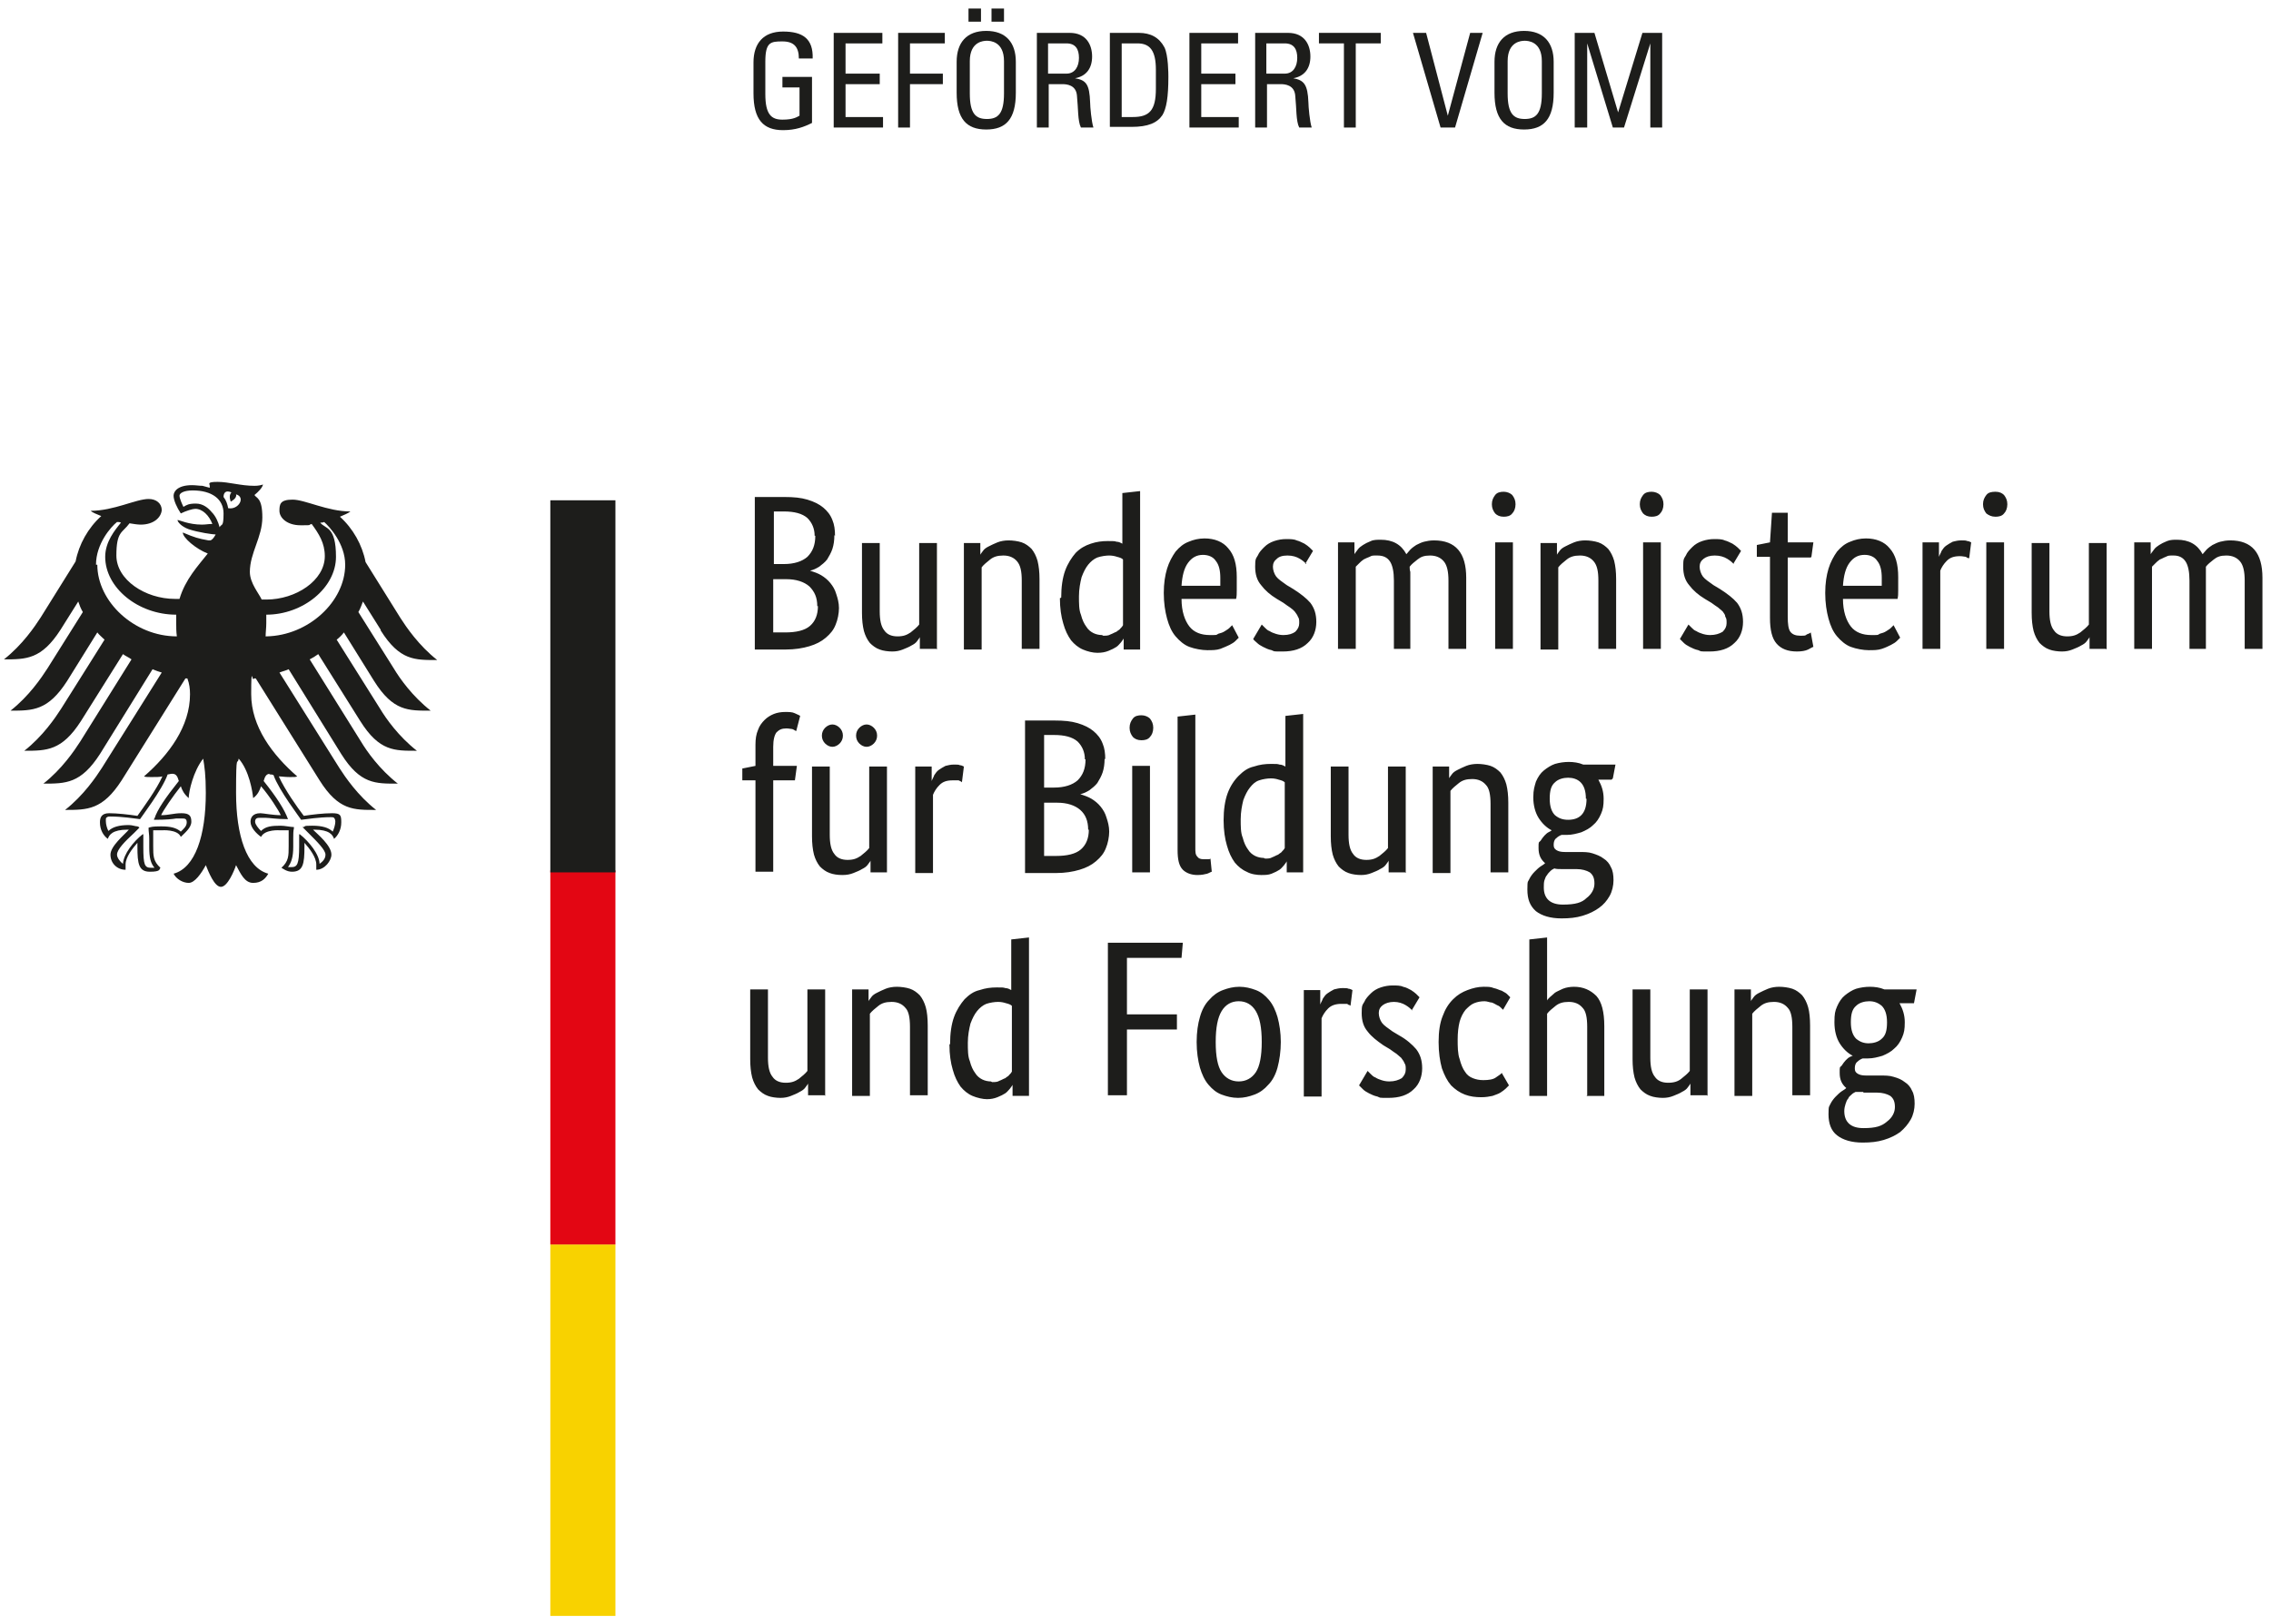 <?xml version="1.0" encoding="UTF-8"?>
<svg xmlns="http://www.w3.org/2000/svg" version="1.1" viewBox="0 0 345.4 247">
  <defs>
    <style>
      .st0 {
        fill: #1d1d1b;
      }

      .st1 {
        fill: #f8d200;
      }

      .st2 {
        fill: #e30613;
      }
    </style>
  </defs>
  <g id="Ebene_2">
    <g>
      <path class="st0" d="M126.9,81.4c0,.8-.1,1.5-.3,2.1-.2.6-.5,1.1-.8,1.6-.3.4-.8.8-1.2,1.1-.5.3-.9.5-1.4.6h0c.6.2,1.2.4,1.7.7.5.3,1,.7,1.4,1.2.4.5.7,1,.9,1.7.2.6.4,1.3.4,2.1s-.2,1.8-.5,2.5c-.3.8-.8,1.4-1.5,2-.7.6-1.5,1-2.5,1.3-1,.3-2.2.5-3.6.5h-4.7v-23.2h4.5c1.4,0,2.5.1,3.5.4,1,.3,1.8.7,2.4,1.2.6.5,1.1,1.1,1.4,1.9.3.7.4,1.5.4,2.4ZM123.9,81.5c0-1.1-.4-2-1.1-2.7-.8-.7-2-1-3.6-1h-1.5v8h1.5c1.6,0,2.8-.4,3.6-1.1.8-.8,1.2-1.8,1.2-3.2ZM124.3,92.2c0-1.3-.4-2.2-1.2-3-.8-.7-2-1.1-3.5-1.1h-2v8.1h1.8c1.7,0,3-.3,3.8-1,.8-.7,1.2-1.7,1.2-3ZM142.4,98.7h-2.5v-1.8h0c0,.1-.2.3-.4.6-.2.3-.5.5-.9.7-.3.2-.8.4-1.3.6-.5.2-1,.3-1.6.3s-1.4-.1-1.9-.3c-.6-.2-1.1-.6-1.5-1-.4-.5-.7-1.1-.9-1.8-.2-.8-.3-1.7-.3-2.8v-10.6h2.7v10.4c0,1.3.2,2.3.7,2.9.4.6,1.1.9,2,.9s1.4-.2,2-.6c.5-.4,1-.8,1.3-1.2v-12.4h2.7v16.2ZM155.4,98.7v-10.4c0-1.4-.2-2.3-.7-2.9-.5-.6-1.2-.9-2.1-.9s-1.5.2-2,.6c-.5.4-1,.8-1.3,1.2v12.5h-2.7v-16.2h2.5v1.8h0c0-.1.2-.3.4-.6.2-.3.5-.5.9-.7.4-.2.8-.4,1.3-.6.5-.2,1.1-.3,1.7-.3s1.4.1,2,.3c.6.2,1.1.6,1.5,1,.4.5.7,1.1.9,1.8.2.8.3,1.7.3,2.8v10.6h-2.7ZM161.4,90.9c0-1.6.2-3,.6-4.1.4-1.1,1-2,1.6-2.7.7-.7,1.4-1.1,2.3-1.4.9-.3,1.7-.4,2.6-.4s1,0,1.3.1c.4,0,.7.2.9.3v-7.7l2.7-.3v24.1h-2.5v-1.7h0c0,.1-.2.3-.4.6-.2.2-.4.5-.7.7-.3.2-.7.4-1.2.6-.5.2-1,.3-1.7.3s-1.5-.2-2.2-.5c-.7-.3-1.3-.8-1.8-1.4-.5-.7-.9-1.5-1.2-2.6-.3-1-.5-2.3-.5-3.8ZM167.8,96.7c.4,0,.8,0,1.1-.2.3-.1.6-.3.9-.4.2-.2.5-.3.6-.5.2-.2.3-.3.4-.5v-10c-.2-.2-.5-.3-.9-.4-.3-.1-.7-.2-1.2-.2s-1.2.1-1.8.3c-.5.2-1,.6-1.4,1.1-.4.5-.7,1.1-1,1.9-.2.8-.4,1.8-.4,2.9s0,2.1.3,2.8c.2.8.5,1.4.8,1.8.3.5.7.8,1.1,1,.4.2.9.3,1.3.3ZM188.1,88c0,.7,0,1.3,0,1.8,0,.5,0,.9-.1,1.3h-8.3c0,1.9.5,3.3,1.2,4.2.7.9,1.8,1.3,3.1,1.3s.9,0,1.3-.2c.4-.1.7-.2,1-.4.3-.2.5-.3.7-.5.2-.2.3-.3.4-.4l1,1.9c-.1.1-.3.3-.5.5-.2.2-.5.4-.9.6-.4.2-.9.4-1.4.6-.6.2-1.2.2-2,.2s-1.9-.2-2.7-.5c-.8-.3-1.5-.9-2.1-1.6-.6-.7-1-1.6-1.3-2.7-.3-1.1-.5-2.4-.5-3.9s.2-2.7.5-3.7c.3-1,.8-1.9,1.3-2.6.6-.7,1.2-1.2,2-1.5.7-.3,1.5-.5,2.4-.5,1.5,0,2.8.5,3.6,1.5.9,1,1.3,2.4,1.3,4.4ZM183,84.4c-1,0-1.7.4-2.3,1.2-.6.8-.9,2-1,3.5h5.9c0-.1,0-.3,0-.5,0-.2,0-.4,0-.7,0-1.1-.2-2-.7-2.6-.4-.6-1.1-.9-2-.9ZM198.7,85.8c-.2-.2-.5-.5-1-.8-.5-.3-1.1-.5-1.9-.5s-1.3.2-1.6.5c-.4.3-.6.7-.6,1.2s.2,1.1.5,1.5c.3.4.9.8,1.6,1.3l1,.6c1.1.7,2,1.4,2.6,2.1.6.8.9,1.7.9,2.9s-.4,2.4-1.3,3.2c-.9.9-2.2,1.3-3.8,1.3s-1.2,0-1.7-.2c-.5-.1-.9-.3-1.3-.5-.4-.2-.7-.4-.9-.6-.2-.2-.5-.4-.6-.6l1.3-2.2c.1.1.3.3.5.5.2.2.4.4.7.5.3.2.6.3.9.4.3.1.7.2,1.2.2.8,0,1.4-.2,1.8-.5.4-.4.6-.8.6-1.3s0-.7-.2-1c-.1-.3-.3-.5-.5-.8-.2-.2-.4-.4-.7-.6-.3-.2-.6-.4-1-.7l-1-.6c-1-.6-1.8-1.3-2.4-2.1-.6-.7-.9-1.6-.9-2.8s.1-1.2.4-1.7c.2-.5.6-.9,1-1.3.4-.4.9-.7,1.5-.9.6-.2,1.2-.3,1.8-.3s1.2,0,1.6.2c.4.1.8.3,1.2.5.3.2.6.4.8.6.2.2.4.4.5.5l-1.2,2ZM212,98.7v-10.4c0-1.3-.2-2.3-.6-2.9-.4-.6-1-.9-1.9-.9s-.8,0-1.2.2c-.3.1-.7.3-.9.4-.3.2-.5.4-.7.6-.2.2-.4.4-.5.5v12.5h-2.7v-16.2h2.5v1.8h0c.1-.2.3-.4.5-.7.2-.3.5-.5.8-.7.3-.2.7-.4,1.2-.6.4-.2,1-.2,1.5-.2,1.8,0,3.1.7,3.9,2.2.2-.2.4-.5.6-.7.3-.3.6-.5.9-.7.4-.2.8-.4,1.2-.5.4-.1.9-.2,1.5-.2,3.3,0,4.9,1.9,4.9,5.7v10.8h-2.7v-10.4c0-1.3-.2-2.3-.7-2.9-.5-.6-1.2-.9-2.1-.9s-1.4.2-1.9.6c-.5.4-.9.7-1.2,1.1,0,.2,0,.5.1.8,0,.3,0,.6,0,.9v10.8h-2.7ZM230.1,98.7h-2.7v-16.2h2.7v16.2ZM228.7,78.6c-.6,0-1-.2-1.3-.5-.3-.4-.5-.8-.5-1.4s.2-1,.5-1.4c.3-.4.8-.5,1.3-.5s1,.2,1.3.5c.3.4.5.8.5,1.4s-.2,1.1-.5,1.4c-.3.4-.8.5-1.3.5ZM243.1,98.7v-10.4c0-1.4-.2-2.3-.7-2.9-.5-.6-1.2-.9-2.1-.9s-1.5.2-2,.6c-.5.4-1,.8-1.3,1.2v12.5h-2.7v-16.2h2.5v1.8h0c0-.1.2-.3.4-.6.2-.3.5-.5.9-.7.4-.2.8-.4,1.3-.6.5-.2,1.1-.3,1.7-.3s1.4.1,2,.3c.6.2,1.1.6,1.5,1,.4.5.7,1.1.9,1.8.2.8.3,1.7.3,2.8v10.6h-2.7ZM252.6,98.7h-2.7v-16.2h2.7v16.2ZM251.2,78.6c-.6,0-1-.2-1.3-.5-.3-.4-.5-.8-.5-1.4s.2-1,.5-1.4c.3-.4.8-.5,1.3-.5s1,.2,1.3.5c.3.4.5.8.5,1.4s-.2,1.1-.5,1.4c-.3.4-.8.5-1.3.5ZM263.7,85.8c-.2-.2-.5-.5-1-.8-.5-.3-1.1-.5-1.9-.5s-1.3.2-1.7.5c-.4.3-.6.7-.6,1.2s.2,1.1.5,1.5c.3.4.9.8,1.6,1.3l1,.6c1.1.7,2,1.4,2.6,2.1.6.8.9,1.7.9,2.9s-.4,2.4-1.3,3.2c-.9.9-2.2,1.3-3.8,1.3s-1.2,0-1.7-.2c-.5-.1-.9-.3-1.3-.5-.4-.2-.7-.4-.9-.6-.2-.2-.4-.4-.6-.6l1.3-2.2c.1.1.3.3.5.5.2.2.4.4.7.5.3.2.6.3.9.4.3.1.7.2,1.2.2.8,0,1.4-.2,1.9-.5.4-.4.6-.8.6-1.3s0-.7-.2-1c0-.3-.2-.5-.4-.8-.2-.2-.5-.4-.7-.6-.3-.2-.6-.4-1-.7l-1-.6c-1-.6-1.8-1.3-2.4-2.1-.6-.7-.9-1.6-.9-2.8s.1-1.2.4-1.7c.2-.5.6-.9,1-1.3.4-.4.9-.7,1.5-.9.6-.2,1.2-.3,1.8-.3s1.2,0,1.6.2c.4.1.8.3,1.2.5.3.2.6.4.8.6.2.2.4.4.5.5l-1.2,2ZM275.4,84.8h-3.5v9c0,1.1.1,1.9.4,2.3.3.4.8.6,1.5.6s.8,0,1-.2c.3-.1.5-.2.6-.3l.4,2.2c-.1,0-.4.2-.8.4-.4.2-1,.3-1.7.3-1.4,0-2.4-.4-3.1-1.2-.7-.8-1-2.1-1-3.9v-9.3h-2v-1.8l2-.4.3-4.5h2.4v4.5h3.9l-.3,2.2ZM288.7,88c0,.7,0,1.3,0,1.8,0,.5,0,.9-.1,1.3h-8.3c0,1.9.5,3.3,1.2,4.2.7.9,1.8,1.3,3.1,1.3s.9,0,1.3-.2c.4-.1.7-.2,1-.4.3-.2.5-.3.7-.5.2-.2.3-.3.4-.4l1,1.9c-.1.1-.3.3-.5.5-.2.2-.5.4-.9.6-.4.2-.8.4-1.4.6-.6.2-1.2.2-2,.2s-1.9-.2-2.7-.5c-.8-.3-1.5-.9-2.1-1.6-.6-.7-1-1.6-1.3-2.7-.3-1.1-.5-2.4-.5-3.9s.2-2.7.5-3.7c.3-1,.8-1.9,1.3-2.6.6-.7,1.2-1.2,2-1.5.7-.3,1.5-.5,2.4-.5,1.5,0,2.8.5,3.6,1.5.9,1,1.3,2.4,1.3,4.4ZM283.6,84.4c-1,0-1.7.4-2.3,1.2-.6.8-.9,2-1,3.5h5.9c0-.1,0-.3,0-.5,0-.2,0-.4,0-.7,0-1.1-.2-2-.7-2.6-.4-.6-1.1-.9-1.9-.9ZM299.4,84.9c0,0-.2,0-.4-.2-.2,0-.5-.1-.9-.1-.9,0-1.5.2-2,.7-.5.5-.8,1-1,1.5v11.9h-2.7v-16.2h2.5v2.2h0c.1-.3.3-.6.4-.9.2-.3.4-.6.7-.8.3-.2.6-.4,1-.6.4-.1.8-.2,1.3-.2s.7,0,.9.1c.2,0,.4.1.6.2l-.3,2.4ZM304.8,98.7h-2.7v-16.2h2.7v16.2ZM303.5,78.6c-.6,0-1-.2-1.4-.5-.3-.4-.5-.8-.5-1.4s.2-1,.5-1.4c.3-.4.8-.5,1.4-.5s1,.2,1.3.5c.3.4.5.8.5,1.4s-.2,1.1-.5,1.4c-.3.4-.8.5-1.3.5ZM320.3,98.7h-2.5v-1.8h0c0,.1-.2.3-.4.6-.2.3-.5.5-.9.7-.3.2-.8.4-1.3.6-.5.2-1,.3-1.6.3s-1.4-.1-1.9-.3c-.6-.2-1.1-.6-1.5-1-.4-.5-.7-1.1-.9-1.8-.2-.8-.3-1.7-.3-2.8v-10.6h2.7v10.4c0,1.3.2,2.3.7,2.9.4.6,1.1.9,2,.9s1.4-.2,2-.6c.5-.4,1-.8,1.3-1.2v-12.4h2.7v16.2ZM333,98.7v-10.4c0-1.3-.2-2.3-.6-2.9-.4-.6-1-.9-1.8-.9s-.8,0-1.2.2c-.3.1-.6.3-.9.4-.3.2-.5.4-.7.6-.2.2-.4.4-.5.5v12.5h-2.7v-16.2h2.5v1.8h0c.1-.2.3-.4.5-.7.2-.3.5-.5.8-.7.3-.2.7-.4,1.2-.6.5-.2,1-.2,1.5-.2,1.8,0,3.1.7,3.9,2.2.2-.2.4-.5.6-.7.3-.3.6-.5.9-.7.4-.2.8-.4,1.2-.5.4-.1.9-.2,1.5-.2,3.3,0,4.9,1.9,4.9,5.7v10.8h-2.7v-10.4c0-1.3-.2-2.3-.7-2.9-.5-.6-1.2-.9-2.1-.9s-1.4.2-1.9.6c-.5.4-.9.7-1.2,1.1,0,.2,0,.5,0,.8,0,.3,0,.6,0,.9v10.8h-2.7ZM120.9,118.7h-3.3v13.9h-2.7v-13.9h-2v-1.8l2-.4v-3.2c0-.9.1-1.6.4-2.3.2-.6.6-1.1,1-1.5.4-.4.9-.7,1.4-.9.5-.2,1.1-.3,1.7-.3s1.1,0,1.5.2c.4.2.7.3.8.4l-.6,2.3c-.1,0-.3-.2-.6-.3-.2,0-.5-.1-.9-.1-.7,0-1.1.2-1.5.6-.3.4-.5,1.1-.5,2.2v2.9h3.6l-.3,2.2ZM134.9,132.7h-2.5v-1.8h0c0,.1-.2.3-.4.6-.2.3-.5.5-.9.7-.3.2-.8.4-1.3.6-.5.2-1,.3-1.7.3s-1.4-.1-1.9-.3c-.6-.2-1.1-.6-1.5-1-.4-.5-.7-1.1-.9-1.8-.2-.8-.3-1.7-.3-2.8v-10.6h2.7v10.4c0,1.3.2,2.3.7,2.9.4.6,1.1.9,2,.9s1.4-.2,2-.6c.5-.4,1-.8,1.3-1.2v-12.4h2.7v16.2ZM128.2,111.9c0,.5-.2.9-.5,1.2-.3.3-.7.5-1.1.5s-.8-.2-1.1-.5c-.3-.3-.5-.7-.5-1.2s.2-.9.5-1.2c.3-.3.7-.5,1.1-.5s.8.2,1.1.5c.3.3.5.7.5,1.2ZM133.4,111.9c0,.5-.2.9-.5,1.2-.3.3-.7.5-1.1.5s-.8-.2-1.1-.5c-.3-.3-.5-.7-.5-1.2s.2-.9.5-1.2c.3-.3.7-.5,1.1-.5s.8.2,1.1.5c.3.3.5.7.5,1.2ZM146.2,118.9c0,0-.2-.1-.4-.2-.2,0-.5,0-.9,0-.9,0-1.5.2-2,.7-.5.5-.8,1-1,1.5v11.9h-2.7v-16.2h2.5v2.2h0c.1-.3.3-.6.4-.9.2-.3.4-.6.7-.8.3-.2.6-.4,1-.6.4-.1.8-.2,1.3-.2s.7,0,.9.1c.2,0,.4.1.6.2l-.3,2.4ZM168,115.4c0,.8-.1,1.5-.3,2.1-.2.6-.5,1.1-.8,1.6-.3.4-.8.8-1.2,1.1-.5.3-.9.5-1.4.6h0c.6.2,1.2.4,1.7.7.5.3,1,.7,1.4,1.2.4.5.7,1,.9,1.7.2.6.4,1.3.4,2.1s-.2,1.8-.5,2.5c-.3.8-.8,1.4-1.5,2-.7.6-1.5,1-2.5,1.3-1,.3-2.2.5-3.6.5h-4.7v-23.2h4.5c1.4,0,2.5.1,3.5.4,1,.3,1.8.7,2.4,1.2.6.5,1.1,1.1,1.4,1.9.3.7.4,1.5.4,2.4ZM165,115.5c0-1.1-.4-2-1.1-2.7-.8-.7-2-1-3.6-1h-1.5v8h1.5c1.6,0,2.8-.4,3.6-1.1.8-.8,1.2-1.8,1.2-3.2ZM165.5,126.2c0-1.3-.4-2.3-1.2-3-.8-.7-2-1.1-3.5-1.1h-2v8.1h1.8c1.7,0,3-.3,3.8-1,.8-.7,1.2-1.7,1.2-3ZM174.9,132.7h-2.7v-16.2h2.7v16.2ZM173.6,112.6c-.6,0-1-.2-1.3-.5-.3-.4-.5-.8-.5-1.4s.2-1,.5-1.4c.3-.4.8-.5,1.3-.5s1,.2,1.3.5c.3.4.5.8.5,1.4s-.2,1.1-.5,1.4c-.3.4-.8.5-1.3.5ZM181.8,128.9c0,.7,0,1.1.3,1.4.2.3.5.4,1,.4s.5,0,.6,0c.2,0,.3,0,.4-.1l.2,2c-.1,0-.4.2-.7.3-.4.1-.8.2-1.5.2-.9,0-1.7-.3-2.2-.8-.6-.6-.8-1.6-.8-3v-20.3l2.7-.3v20.3ZM186.1,124.8c0-1.6.2-3,.6-4.1.4-1.1,1-2,1.7-2.7.7-.7,1.4-1.2,2.3-1.4.9-.3,1.7-.4,2.6-.4s1,0,1.3.1c.4,0,.7.2.9.3v-7.7l2.7-.3v24.1h-2.5v-1.7h0c0,.1-.2.3-.4.6-.2.2-.4.5-.7.7-.3.2-.7.4-1.2.6-.5.2-1,.2-1.6.2s-1.5-.1-2.2-.5c-.7-.3-1.3-.8-1.8-1.4-.5-.7-.9-1.5-1.2-2.6-.3-1-.5-2.3-.5-3.8ZM192.4,130.6c.4,0,.8,0,1.1-.2.3-.1.6-.3.9-.4.2-.2.5-.3.6-.5.2-.2.3-.3.4-.5v-10c-.2-.2-.5-.3-.9-.4-.3-.1-.7-.2-1.2-.2s-1.2.1-1.8.3c-.6.2-1,.6-1.4,1.1-.4.5-.7,1.1-1,1.9-.2.8-.4,1.8-.4,2.9s0,2.1.3,2.8c.2.8.5,1.4.8,1.8.3.5.7.8,1.1,1,.4.2.9.3,1.3.3ZM213.7,132.7h-2.5v-1.8h0c0,.1-.2.3-.4.6-.2.3-.5.5-.9.7-.3.2-.8.4-1.3.6-.5.2-1,.3-1.6.3s-1.4-.1-1.9-.3c-.6-.2-1.1-.6-1.5-1-.4-.5-.7-1.1-.9-1.8-.2-.8-.3-1.7-.3-2.8v-10.6h2.7v10.4c0,1.3.2,2.3.7,2.9.4.6,1.1.9,2,.9s1.4-.2,2-.6c.5-.4,1-.8,1.3-1.2v-12.4h2.7v16.2ZM226.7,132.7v-10.4c0-1.4-.2-2.4-.7-2.9-.5-.6-1.2-.9-2.1-.9s-1.5.2-2,.6c-.5.4-1,.8-1.3,1.2v12.5h-2.7v-16.2h2.5v1.8h0c0-.1.2-.3.4-.6.2-.3.5-.5.9-.7.4-.2.8-.4,1.3-.6.5-.2,1.1-.3,1.7-.3s1.4.1,2,.3c.6.2,1.1.6,1.5,1,.4.5.7,1.1.9,1.8.2.8.3,1.7.3,2.8v10.6h-2.7ZM245.1,118.6h-2c.5.9.8,1.8.8,2.9s-.1,1.6-.4,2.3c-.3.7-.7,1.3-1.2,1.7-.5.5-1.1.8-1.8,1.1-.7.2-1.4.4-2.2.4h-.4c-.1,0-.3,0-.4,0-.3.1-.6.3-.8.5-.3.2-.4.6-.4,1s.1.6.4.8c.3.2.7.3,1.3.3h2.1c.8,0,1.5,0,2.1.2.6.2,1.2.4,1.7.8.5.3.9.8,1.1,1.3.3.5.4,1.2.4,2s-.2,1.7-.6,2.4c-.4.7-.9,1.3-1.6,1.8-.7.5-1.5.9-2.5,1.2-1,.3-2,.4-3.2.4-1.7,0-3-.4-3.9-1.1-.9-.8-1.3-1.8-1.3-3.3s.1-1.1.3-1.6c.2-.4.5-.8.8-1.1.3-.3.6-.6.9-.8.3-.2.5-.3.7-.5h0c-.7-.6-1-1.3-1-2.3s0-.8.3-1.1c.2-.3.4-.6.6-.8.2-.2.4-.4.6-.5.2-.1.4-.2.5-.3h0c-.8-.4-1.5-1.1-2-1.9-.5-.8-.8-1.9-.8-3.1s.2-1.7.4-2.4c.3-.7.7-1.3,1.2-1.7.5-.4,1.1-.8,1.7-1,.7-.2,1.4-.3,2.1-.3s1.5.1,2.2.4h4.9l-.4,2.1ZM237.6,132.2c-.5,0-.9,0-1.2-.1-.2.1-.4.2-.6.4-.2.2-.4.4-.5.6-.2.2-.3.5-.4.8-.1.3-.1.7-.1,1.1,0,1.7,1,2.6,2.9,2.6s2.9-.3,3.6-1c.8-.6,1.2-1.4,1.2-2.2s-.2-1.3-.7-1.7c-.5-.3-1.2-.5-2-.5h-2.1ZM241.2,121.5c0-1.2-.3-2-.8-2.5-.5-.5-1.2-.7-1.9-.7s-1.5.2-2,.7c-.6.5-.8,1.3-.8,2.5s.3,2,.8,2.5c.6.5,1.2.7,2,.7s1.5-.2,2-.7c.5-.5.8-1.3.8-2.5ZM125.4,166.6h-2.5v-1.8h0c0,.1-.2.3-.4.6-.2.3-.5.5-.9.7-.3.2-.8.4-1.3.6-.5.2-1,.3-1.6.3s-1.4-.1-1.9-.3c-.6-.2-1.1-.6-1.5-1-.4-.5-.7-1.1-.9-1.8-.2-.8-.3-1.7-.3-2.8v-10.6h2.7v10.4c0,1.3.2,2.3.7,2.9.4.6,1.1.9,2,.9s1.4-.2,2-.6c.5-.4,1-.8,1.3-1.2v-12.4h2.7v16.2ZM138.4,166.6v-10.4c0-1.4-.2-2.4-.7-2.9-.5-.6-1.2-.9-2.1-.9s-1.5.2-2,.6c-.5.4-1,.8-1.3,1.2v12.5h-2.7v-16.2h2.5v1.8h0c0-.1.2-.3.4-.6.2-.3.5-.5.9-.7.4-.2.8-.4,1.3-.6.5-.2,1.1-.3,1.7-.3s1.4.1,2,.3c.6.2,1.1.6,1.5,1,.4.5.7,1.1.9,1.8.2.7.3,1.7.3,2.8v10.6h-2.7ZM144.5,158.8c0-1.6.2-3,.6-4.1.4-1.1,1-2,1.6-2.7.7-.7,1.4-1.2,2.3-1.4.9-.3,1.7-.4,2.6-.4s1,0,1.3.1c.4,0,.7.2.9.3v-7.7l2.7-.3v24.1h-2.5v-1.7h0c0,.1-.2.3-.4.6-.2.2-.4.5-.7.7-.3.2-.7.4-1.2.6-.5.2-1,.3-1.6.3s-1.5-.2-2.2-.5c-.7-.3-1.3-.8-1.8-1.4-.5-.7-.9-1.5-1.2-2.6-.3-1-.5-2.3-.5-3.8ZM150.9,164.6c.4,0,.8,0,1.1-.2.3-.1.6-.3.9-.4.2-.2.5-.3.6-.5.2-.2.3-.3.4-.5v-10c-.2-.2-.5-.3-.9-.4-.3-.1-.7-.2-1.2-.2s-1.2.1-1.8.3c-.5.2-1,.6-1.4,1.1-.4.5-.7,1.1-1,1.9-.2.8-.4,1.8-.4,2.9s0,2.1.3,2.8c.2.8.5,1.4.8,1.8.3.5.7.8,1.1,1,.4.2.9.3,1.3.3ZM168.5,166.6v-23.2h11.4l-.2,2.3h-8.3v8.6h7.6v2.3h-7.6v10h-2.9ZM182,158.5c0-1.5.2-2.8.5-3.8.3-1.1.8-2,1.4-2.6.6-.7,1.3-1.2,2.1-1.5.8-.3,1.6-.5,2.5-.5s1.7.2,2.5.5c.8.3,1.4.8,2,1.5.6.7,1,1.6,1.3,2.6.3,1.1.5,2.4.5,3.8s-.2,2.8-.5,3.9c-.3,1.1-.8,2-1.4,2.6-.6.7-1.3,1.2-2.1,1.5-.8.3-1.6.5-2.5.5s-1.7-.2-2.5-.5c-.8-.3-1.4-.8-2-1.5-.6-.7-1-1.6-1.3-2.6-.3-1.1-.5-2.4-.5-3.9ZM191.9,158.5c0-2.2-.3-3.7-.9-4.7-.6-1-1.5-1.5-2.6-1.5s-2,.5-2.6,1.5c-.6,1-.9,2.5-.9,4.7s.3,3.7.9,4.6c.6.9,1.5,1.4,2.6,1.4s2-.5,2.6-1.4c.6-.9.9-2.5.9-4.6ZM205.3,152.9c0,0-.2,0-.4-.2-.2,0-.5,0-.9,0-.8,0-1.5.2-2,.7-.5.5-.8,1-1,1.5v11.9h-2.7v-16.2h2.5v2.2h0c.1-.3.3-.6.4-.9.2-.3.4-.6.7-.8.3-.2.6-.4,1-.6.4-.1.8-.2,1.3-.2s.7,0,.9.1c.2,0,.4.1.6.2l-.3,2.4ZM214.8,153.7c-.2-.2-.5-.5-1-.8-.5-.3-1.1-.5-1.8-.5s-1.3.2-1.7.5c-.4.3-.6.7-.6,1.2s.2,1.1.5,1.5c.3.4.9.8,1.6,1.3l1,.6c1.1.6,2,1.4,2.6,2.1.6.8.9,1.7.9,2.9s-.4,2.4-1.3,3.2c-.9.9-2.2,1.3-3.8,1.3s-1.2,0-1.7-.2c-.5-.1-.9-.3-1.3-.5-.4-.2-.7-.4-.9-.6-.2-.2-.4-.4-.6-.6l1.3-2.2c.1.1.3.3.5.5.2.2.4.4.7.5.3.2.6.3.9.4.3.1.7.2,1.2.2.8,0,1.4-.2,1.9-.5.4-.4.6-.8.6-1.3s0-.7-.2-1c-.1-.3-.3-.5-.5-.8-.2-.2-.5-.4-.7-.6-.3-.2-.6-.4-1-.7l-1-.6c-1-.7-1.8-1.3-2.4-2.1-.6-.7-.9-1.6-.9-2.8s.1-1.2.4-1.7c.2-.5.6-.9,1-1.3.4-.4.9-.7,1.5-.9.6-.2,1.2-.3,1.8-.3s1.2,0,1.6.2c.5.1.8.3,1.2.5.3.2.6.4.8.6.2.2.4.4.5.5l-1.2,2ZM228.6,153.6c0,0-.2-.2-.3-.3-.1-.1-.3-.3-.6-.4-.2-.1-.5-.3-.8-.4-.3,0-.7-.2-1.1-.2-.6,0-1.1.1-1.6.3-.5.2-.9.6-1.3,1-.4.5-.7,1.1-.9,1.8-.2.8-.3,1.7-.3,2.7s0,2.2.3,3c.2.8.5,1.5.8,1.9.3.5.7.8,1.2,1,.5.2,1,.3,1.6.3.8,0,1.5-.1,1.9-.4s.8-.5.9-.7l1.1,1.9c-.1.1-.3.3-.5.5-.2.2-.5.4-.8.6-.3.2-.7.3-1.2.5-.5.1-1,.2-1.7.2-.9,0-1.7-.1-2.5-.4-.8-.3-1.5-.8-2.1-1.4-.6-.7-1-1.5-1.4-2.6-.3-1.1-.5-2.4-.5-4s.2-2.9.6-3.9c.4-1.1.9-1.9,1.6-2.6.7-.7,1.4-1.1,2.2-1.4.8-.3,1.6-.5,2.4-.5s1.1,0,1.6.2c.5.1.8.3,1.2.4.3.2.6.3.8.5.2.2.4.4.5.5l-1.1,1.9ZM241.4,166.6v-10.4c0-1.4-.2-2.4-.7-2.9-.5-.6-1.2-.9-2.1-.9s-1.5.2-2,.6c-.5.4-1,.8-1.3,1.2v12.5h-2.7v-23.8l2.7-.3v9.6h0c0-.1.2-.3.4-.5.2-.2.5-.4.8-.7.3-.2.8-.4,1.2-.6.5-.2,1.1-.3,1.7-.3,1.4,0,2.5.5,3.4,1.4.8.9,1.2,2.4,1.2,4.6v10.6h-2.7ZM259.6,166.6h-2.5v-1.8h0c0,.1-.2.3-.4.6-.2.3-.5.5-.9.7-.3.2-.8.4-1.3.6-.5.2-1,.3-1.6.3s-1.4-.1-1.9-.3c-.6-.2-1.1-.6-1.5-1-.4-.5-.7-1.1-.9-1.8-.2-.8-.3-1.7-.3-2.8v-10.6h2.7v10.4c0,1.3.2,2.3.7,2.9.4.6,1.1.9,2,.9s1.5-.2,2-.6c.5-.4,1-.8,1.3-1.2v-12.4h2.7v16.2ZM272.6,166.6v-10.4c0-1.4-.2-2.4-.7-2.9-.5-.6-1.2-.9-2.1-.9s-1.5.2-2,.6c-.5.4-1,.8-1.3,1.2v12.5h-2.7v-16.2h2.5v1.8h0c0-.1.2-.3.4-.6.2-.3.5-.5.9-.7.4-.2.8-.4,1.3-.6.5-.2,1.1-.3,1.7-.3s1.4.1,2,.3c.6.2,1.1.6,1.5,1,.4.5.7,1.1.9,1.8.2.7.3,1.7.3,2.8v10.6h-2.7ZM290.9,152.6h-2c.5.9.8,1.8.8,2.9s-.1,1.6-.4,2.3c-.3.7-.7,1.3-1.2,1.7-.5.5-1.1.8-1.8,1.1-.7.2-1.4.4-2.2.4h-.4c-.1,0-.3,0-.4,0-.3.1-.6.3-.8.5-.3.2-.4.6-.4,1s.1.6.4.8c.3.2.7.3,1.3.3h2.1c.8,0,1.5,0,2.1.2.7.2,1.2.4,1.7.8.5.3.9.8,1.1,1.3.3.5.4,1.2.4,2s-.2,1.7-.6,2.4c-.4.7-.9,1.3-1.6,1.9-.7.5-1.5.9-2.5,1.2-1,.3-2,.4-3.2.4-1.7,0-3-.4-3.9-1.1-.9-.7-1.3-1.8-1.3-3.2s.1-1.1.3-1.6c.2-.4.5-.8.8-1.1.3-.3.6-.6.9-.8.3-.2.5-.3.7-.5h0c-.7-.6-1-1.3-1-2.3s0-.8.3-1.1c.2-.3.4-.6.6-.8.2-.2.4-.4.6-.5.2-.1.4-.2.5-.2h0c-.8-.4-1.5-1.1-2-1.9-.5-.8-.8-1.9-.8-3.2s.1-1.7.4-2.4c.3-.7.7-1.3,1.2-1.7.5-.4,1.1-.8,1.7-1,.7-.2,1.4-.3,2.1-.3s1.5.1,2.2.4h4.9l-.4,2.1ZM283.4,166.1c-.5,0-.9,0-1.2,0-.2.1-.4.2-.6.4-.2.2-.4.3-.5.6-.2.2-.3.5-.4.8-.1.3-.2.7-.2,1.1,0,1.7,1,2.6,2.9,2.6s2.8-.3,3.6-1c.8-.6,1.2-1.4,1.2-2.2s-.2-1.3-.7-1.7c-.5-.3-1.2-.5-2-.5h-2.1ZM287,155.5c0-1.2-.3-2-.8-2.5-.6-.5-1.2-.7-1.9-.7s-1.5.2-2,.7c-.6.5-.8,1.3-.8,2.5s.3,2,.8,2.5c.6.5,1.2.7,1.9.7s1.5-.2,2-.7c.6-.5.8-1.3.8-2.5Z"></path>
      <polygon class="st1" points="89.4 189.3 93.6 189.3 93.6 245.8 83.7 245.8 83.7 189.3 89.4 189.3"></polygon>
      <polygon class="st2" points="89.4 132.4 93.6 132.4 93.6 189.3 83.7 189.3 83.7 132.4 89.4 132.4"></polygon>
      <path class="st0" d="M57.9,95.9c2.9,4.6,5.2,4.5,8.6,4.5-2.8-2.2-4.7-5-5.6-6.4l-5.3-8.5c-.5-2.6-1.9-5.1-3.9-6.9.7-.3,1.2-.5,1.6-.8-3.5,0-6.9-1.8-8.8-1.8s-2,.7-2,1.7c0,1.1,1.2,2.2,3.2,2.2s1,0,1.7-.2c1.1,1.5,2,2.9,2,4.9,0,3.7-4.4,6.6-8.9,6.6s-.5,0-.7,0c-.4-.9-1.8-2.5-1.8-4.2,0-2.9,1.9-5.3,1.9-8.3s-.9-2.9-1.2-3.4c.6-.5,1.2-1.1,1.3-1.6-.3.1-.7.2-1.3.2-2.1,0-3.9-.6-5.6-.6s-1.2.3-1.2.6,0,.2,0,.3c-.4-.1-.7-.2-1.1-.3-.5,0-1-.1-1.6-.1-2.1,0-2.8.9-2.8,1.6s.5,1.8,1.1,2.7c.8-.4,1.8-.7,2.2-.7,1.1,0,2.1,1,2.6,2.3-.7,0-.9.1-1.6.1-2,0-3.4-.7-3.7-.7s0,0,0,0c0,.3.6,1,1.7,1.4,1.5.5,3.7.8,4.1.8,0,0-.4.8-.8.9,0,0-.2,0-.3,0-1.6-.3-2-.4-3.9-1.2,0,0,0,0,0,0,0,.8,2,2.5,3.8,3.2-1.5,1.9-3.4,3.9-4.3,6.9-.2,0-.5,0-.7,0-4.5,0-8.9-2.9-8.9-6.6s.9-3.4,2-4.9c.6.1,1.2.2,1.7.2,2,0,3.1-1.1,3.2-2.2,0-1-.8-1.7-2-1.7-1.9,0-5.3,1.8-8.8,1.8.3.3.9.5,1.6.8-2,1.8-3.4,4.3-3.9,6.9l-5.3,8.5c-.9,1.4-2.8,4.2-5.6,6.4,3.4,0,5.7,0,8.6-4.5l2.7-4.3c.2.6.4,1.1.7,1.6l-5.4,8.6c-.9,1.4-2.8,4.2-5.6,6.4,3.4,0,5.7,0,8.6-4.5l4.6-7.4c.3.4.7.7,1.1,1.1l-6.6,10.5c-.9,1.4-2.8,4.2-5.6,6.4,3.4,0,5.7,0,8.6-4.5l6.4-10.2c.4.3.9.5,1.3.8l-7.8,12.5c-.9,1.4-2.8,4.2-5.6,6.4,3.4,0,5.7,0,8.6-4.5l8-12.9c.5.2,1,.4,1.4.5l-9.1,14.5c-.9,1.4-2.8,4.2-5.6,6.4,3.4,0,5.7,0,8.6-4.5l9.7-15.5c0,0,.2,0,.3,0,.3.8.4,1.6.4,2.4,0,4.9-3.2,9.2-7,12.5.2.1.7.1,1.1.1.8,0,1.3,0,1.7-.1-.9,2-2.8,4.6-3.8,6-1.3-.2-3.1-.4-4.3-.4s-1.4.7-1.4,1.4c0,1.1.5,2,1.2,2.5.2-.6.7-1.4,3-1.4s.1,0,.2,0c-.7.8-2.8,2.5-2.8,3.8s1,2.3,2.3,2.3c0-.3,0-.6,0-.8,0-1.1,1-2.4,1.8-3.3,0,.3,0,.2,0,.6,0,2.6.2,3.8,1.9,3.8s1.4-.4,1.6-.6c-1.1-1-1.1-1.8-1.1-3.3,0-.4,0-.8,0-1.3,0-.3,0-.8,0-1.1.6,0,.8,0,1.3,0,0,0,2.4-.2,2.9,1,.6-.6,1.6-1.4,1.6-2.3s-.3-1.3-1.5-1.3-1.9.3-3.1.3c.3-.7,1.8-2.9,3-4.4.2.6.5,1.2,1.2,1.8,0-1,.7-4.1,2.2-6,.2,1.2.4,2.5.4,5.2,0,6.5-1.6,11.4-4.9,12.3.4.8,1.4,1.4,2.3,1.4s1.9-1.4,2.6-2.7c.4,1,1.3,3.3,2.3,3.3s2-2.4,2.3-3.3c.7,1.3,1.3,2.7,2.6,2.7s1.9-.7,2.3-1.4c-3.3-.9-4.9-5.8-4.9-12.3s.2-4,.4-5.2c1.6,1.8,2.1,5,2.2,6,.7-.5,1-1.2,1.2-1.8,1.3,1.5,2.7,3.7,3,4.4-1.2,0-2.7-.3-3.1-.3-1.2,0-1.5.7-1.5,1.3,0,.9.9,1.8,1.6,2.3.6-1.2,2.9-1,2.9-1,.5,0,.7,0,1.3,0,0,.3,0,.8,0,1.1,0,.5,0,.9,0,1.3,0,1.5,0,2.3-1.1,3.3.2.1.8.6,1.6.6,1.7,0,1.9-1.2,1.9-3.8s0-.3,0-.6c.8.9,1.8,2.2,1.8,3.3s0,.5,0,.8c1.3,0,2.3-1.4,2.3-2.3,0-1.4-2.1-3.1-2.8-3.8.1,0,.2,0,.2,0,2.3,0,2.8.8,3,1.4.6-.5,1.1-1.4,1.1-2.5s-.1-1.4-1.4-1.4-3,.2-4.3.4c-1-1.3-2.9-4-3.8-6,.4,0,.9.1,1.7.1s.8,0,1.1-.1c-3.8-3.3-7-7.6-7-12.5s.2-1.6.4-2.4c0,0,.2,0,.3,0l9.7,15.5c2.9,4.6,5.2,4.5,8.6,4.5-2.8-2.2-4.7-5-5.6-6.4l-9.1-14.5c.5-.2,1-.3,1.4-.5l8,12.9c2.9,4.6,5.2,4.5,8.6,4.5-2.8-2.2-4.7-4.9-5.6-6.4l-7.8-12.5c.4-.2.9-.5,1.3-.8l6.4,10.2c2.9,4.6,5.2,4.5,8.6,4.5-2.8-2.2-4.7-4.9-5.6-6.4l-6.6-10.5c.4-.3.8-.7,1.1-1.1l4.6,7.4c2.9,4.6,5.2,4.5,8.6,4.5-2.8-2.2-4.7-4.9-5.6-6.4l-5.4-8.6c.3-.5.5-1.1.7-1.6l2.7,4.3ZM14.6,85.9c0-3.2,2.3-5.8,3.2-6.5.2,0,.4,0,.6.1-.9,1.1-2.4,2.9-2.4,5.2,0,4.7,5,8.8,10.8,8.8,0,.4,0,.8,0,1.3,0,.7,0,1.3.1,2-6.5,0-12.1-5.3-12.1-10.9ZM23.4,124.6h0c0,.1.1.1.1.1,1.8,0,2.7-.1,3.3-.2.3,0,.5,0,.8,0,.5,0,.8,0,.8.6s-.5,1-.9,1.4c-.7-.6-1.6-.8-3-.8s-1.5.1-1.9.2h0s0,0,0,0v.2c0,.4.1.8.1,1.5v.6s0,.7,0,.7c0,1.5.2,2.4.8,3.1-.1,0-.4,0-.5,0-1,0-1.2-.4-1.2-3.2s0-1.1,0-1.4v-.5s-.1,0-.1,0c-1.4,1.1-2.9,3-3,4.5-.4-.3-.9-.9-.9-1.4,0-.8,1.2-2,2.6-3.3l.8-.8h0c0-.1-.3-.2-.3-.2-.3,0-.8-.2-1.3-.2-1.5,0-2.5.3-3.1.9-.2-.3-.4-1-.4-1.5s0-.5.2-.6c.1-.1.3-.1.5-.1h0c1.7,0,3.7.3,4.5.4h0s0,0,0,0c.1-.2,3.4-4.5,4.2-6.8.2,0,.4-.1.7-.1.6,0,.8.4,1,1.1-2,2.5-3.3,4.4-3.7,5.7ZM40.9,117.8c.3,0,.5,0,.7.1.8,2.3,4.1,6.6,4.2,6.8h0s0,0,0,0c.8-.1,2.8-.4,4.5-.4h0c.2,0,.4,0,.5.1.1.1.2.3.2.6,0,.4-.2,1.1-.4,1.5-.6-.6-1.6-.9-3.1-.9s-1,.1-1.3.2h-.1s-.1,0-.1,0l.9.9c1.4,1.4,2.6,2.6,2.6,3.3s-.5,1.1-.9,1.4c0-1.4-1.6-3.4-3-4.5h-.1c0,0,0,.4,0,.4,0,.3,0,.9,0,1.4,0,2.8-.3,3.2-1.2,3.2s-.4,0-.5,0c.5-.7.8-1.5.8-3.1v-.7s0-.6,0-.6c0-.6,0-1.1.1-1.5v-.2s-.1,0-.1,0c-.4,0-1.3-.2-1.9-.2-1.4,0-2.3.1-3,.8-.4-.4-.9-1-.9-1.4,0-.6.4-.6.8-.6s.5,0,.8,0c.6,0,1.5.2,3.3.2h.1,0c-.5-1.4-1.7-3.3-3.7-5.8.2-.7.4-1.1,1-1.1ZM33.4,80.2c-.2-.8-.6-1.7-1.2-2.3-.5-.6-1.3-1.3-2.4-1.3s-1.4.2-1.9.5c-.2-.4-.6-1.3-.6-1.7s.7-.8,2-.8c2.9,0,4.7,1.3,4.7,3.5s-.3,1.5-.6,2.1ZM34.7,77.3c-.1-.6-.3-1.2-.7-1.7,0-.6.3-1.1,1.2-.7-.5.5-.1,1.4-.1,1.4,0,0,1-.5.8-1.1,1.5.4.4,2.4-1.2,2.1ZM40.4,96.8c0-.6.1-1.3.1-2s0-.8,0-1.3c5.6,0,10.6-4.1,10.6-8.8s-1.6-4.2-2.4-5.2c.2,0,.4,0,.6-.1.8.7,3.2,3.3,3.2,6.5,0,5.6-5.6,10.8-12,10.9Z"></path>
      <polygon class="st0" points="93.6 76.1 93.6 132.7 89.4 132.7 83.7 132.7 83.7 76.1 93.6 76.1"></polygon>
    </g>
  </g>
  <g id="Ebene_3">
    <g>
      <path class="st0" d="M121.5,8.9c0-1.7-.7-2.6-2.5-2.6s-2.6.1-2.6,3.1v4.9c0,3.1.9,3.9,2.6,3.9s2.2-.4,2.6-.6v-4.3h-2.6v-1.6h4.5v7c-1.2.6-2.5,1.1-4.4,1.1-3,0-4.5-1.6-4.5-5.6v-4.7c0-2.9,1.5-4.7,4.5-4.7s4.6,1.1,4.5,4.1h-1.9Z"></path>
      <path class="st0" d="M126.8,19.4V5h7.4v1.6h-5.6v4.6h5.2v1.6h-5.2v5h5.7v1.6h-7.5Z"></path>
      <path class="st0" d="M136.6,19.4V5h7.1v1.6h-5.3v4.6h5v1.6h-5v6.6h-1.8Z"></path>
      <path class="st0" d="M145.5,14.1v-4.7c0-2.9,1.5-4.7,4.5-4.7s4.5,1.8,4.5,4.7v4.7c0,4-1.5,5.6-4.5,5.6s-4.5-1.6-4.5-5.6ZM149.2,3.3h-1.9V1.3h1.9v2.1ZM152.7,14.2v-4.9c0-3-2.1-3.1-2.6-3.1s-2.6.1-2.6,3.1v4.9c0,3.1.9,3.9,2.6,3.9s2.6-.8,2.6-3.9ZM152.7,3.3h-1.9V1.3h1.9v2.1Z"></path>
      <path class="st0" d="M159.5,12.8v6.6h-1.8V5h5c2.5,0,3.4,1.8,3.4,3.6s-.9,3-2.6,3.3h0c1.7.3,2.2.9,2.3,3.7,0,.6.2,2.9.5,3.8h-1.9c-.5-1-.4-2.9-.6-4.8-.1-1.7-1.6-1.8-2.2-1.8h-2.1ZM159.5,11.2h2.7c1.3,0,1.9-1.1,1.9-2.4s-.5-2.2-1.9-2.2h-2.8v4.6Z"></path>
      <path class="st0" d="M168.8,5h4.4c1.8,0,3.1.7,3.9,2.2.6,1.2.6,4.1.6,4.5,0,3.1-.3,4.8-.9,5.8-.8,1.2-2.2,1.8-4.7,1.8h-3.3V5ZM170.6,17.8h1.7c2.5,0,3.5-1,3.5-4.3v-2.9c0-2.9-.9-4-2.8-4h-2.4v11.2Z"></path>
      <path class="st0" d="M180.9,19.4V5h7.4v1.6h-5.6v4.6h5.2v1.6h-5.2v5h5.7v1.6h-7.5Z"></path>
      <path class="st0" d="M192.7,12.8v6.6h-1.8V5h5c2.5,0,3.4,1.8,3.4,3.6s-.9,3-2.6,3.3h0c1.6.3,2.2.9,2.3,3.7,0,.6.2,2.9.5,3.8h-1.9c-.5-1-.4-2.9-.6-4.8-.1-1.7-1.6-1.8-2.2-1.8h-2.1ZM192.7,11.2h2.7c1.3,0,1.9-1.1,1.9-2.4s-.5-2.2-1.9-2.2h-2.8v4.6Z"></path>
      <path class="st0" d="M210,5v1.6h-3.8v12.8h-1.8V6.6h-3.8v-1.6h9.4Z"></path>
      <path class="st0" d="M221.3,19.4h-2.2l-4.2-14.4h2l3.3,12.6h0l3.4-12.6h1.9l-4.2,14.4Z"></path>
      <path class="st0" d="M227.3,14.1v-4.7c0-2.9,1.5-4.7,4.5-4.7s4.5,1.8,4.5,4.7v4.7c0,4-1.5,5.6-4.5,5.6s-4.5-1.6-4.5-5.6ZM234.5,14.2v-4.9c0-3-2.1-3.1-2.6-3.1s-2.6.1-2.6,3.1v4.9c0,3.1.9,3.9,2.6,3.9s2.6-.8,2.6-3.9Z"></path>
      <path class="st0" d="M241.2,19.4h-1.7V5h3l3.6,12.1h0l3.7-12.1h3v14.4h-1.8V6.6h0l-4,12.8h-1.7l-3.9-12.8h0v12.8Z"></path>
    </g>
  </g>
</svg>
